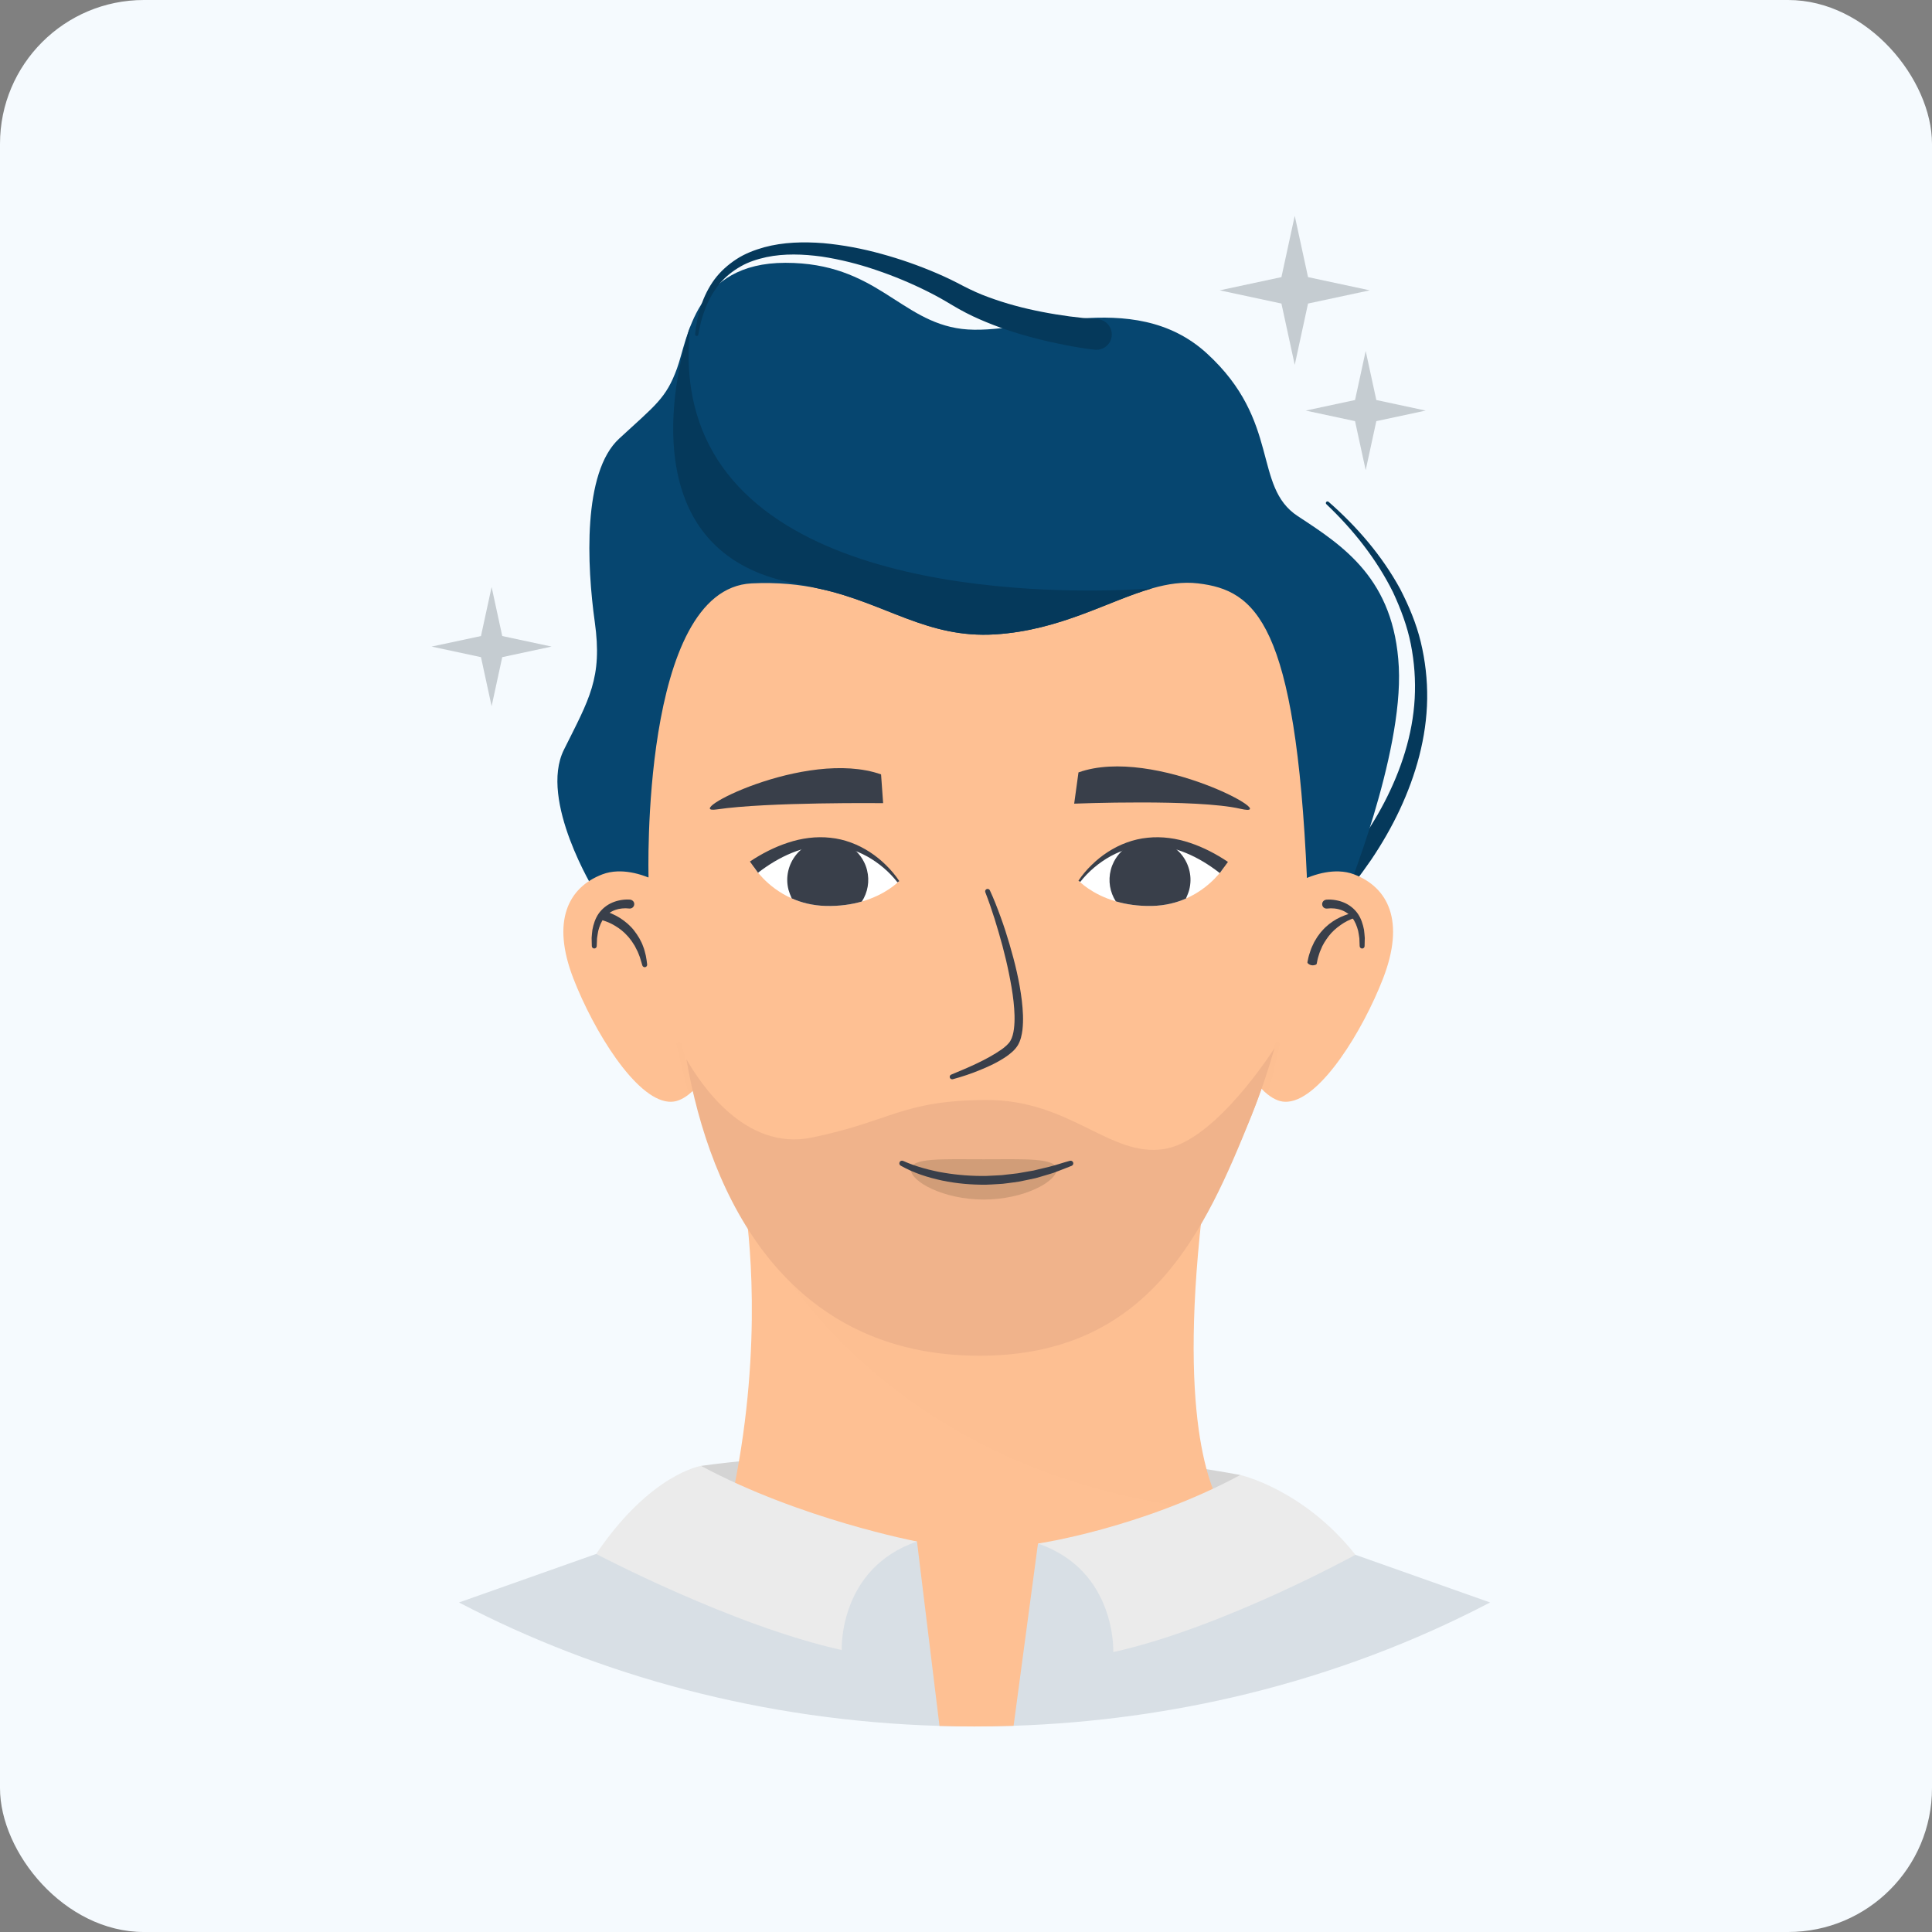 <svg xmlns="http://www.w3.org/2000/svg" width="188" height="188" viewBox="0 0 188 188" fill="none"><rect x="0" y="0" width="188" height="188" fill="#808080" stroke="none"/><rect width="188" height="188" rx="14" fill="#F5FAFE"></rect><g clip-path="url(#clip0_764_4361)"><path d="M128.44 86.565C128.729 86.295 129.049 85.964 129.344 85.646C129.645 85.325 129.939 84.994 130.228 84.659C130.808 83.989 131.353 83.289 131.888 82.58C132.938 81.151 133.891 79.646 134.709 78.075C136.339 74.935 137.467 71.504 137.662 67.97C137.76 66.207 137.631 64.433 137.287 62.692C136.945 60.948 136.312 59.271 135.562 57.648C133.973 54.437 131.698 51.559 129.066 49.062C129.002 49.002 129 48.901 129.061 48.84C129.119 48.778 129.217 48.775 129.281 48.83C132.034 51.236 134.469 54.056 136.245 57.305C137.089 58.945 137.82 60.664 138.253 62.475C138.688 64.282 138.902 66.147 138.876 68.014C138.822 71.758 137.779 75.434 136.202 78.802C135.409 80.49 134.475 82.109 133.432 83.656C132.902 84.423 132.359 85.183 131.776 85.916C131.483 86.282 131.188 86.645 130.88 87.002C130.567 87.363 130.269 87.703 129.908 88.07C129.501 88.485 128.834 88.492 128.416 88.087C127.998 87.682 127.991 87.018 128.399 86.604C128.407 86.594 128.418 86.586 128.428 86.577L128.44 86.565Z" fill="#05395B"></path><path d="M57.877 86.73C57.877 86.73 52.418 77.891 54.873 72.958C57.327 68.027 58.642 65.99 57.877 60.522C57.112 55.055 56.68 45.973 60.242 42.689C63.803 39.404 64.816 38.76 65.875 35.865C66.934 32.97 67.581 25.574 76.431 25.574C85.281 25.574 87.548 31.257 93.592 32.007C99.636 32.757 110.213 27.774 117.443 34.393C124.674 41.011 121.868 47.336 126.294 50.231C130.718 53.127 135.684 56.343 136.116 64.919C136.547 73.495 130.892 87.318 130.892 87.318H126.402C126.402 87.318 121.173 46.052 96.429 46.052C71.685 46.052 64.92 87.962 64.92 87.962L57.877 86.73Z" fill="#064670"></path><path d="M127.683 77.272C127.683 60.128 114.932 46.018 98.568 44.262C97.433 44.139 96.282 44.076 95.115 44.076C91.205 44.076 87.456 44.78 83.983 46.068C83.979 46.068 83.977 46.068 83.972 46.071C71.473 50.707 62.547 62.926 62.547 77.27C62.547 77.549 62.55 77.827 62.559 78.104H62.557C62.557 78.104 62.559 78.216 62.568 78.433C62.569 78.505 62.573 78.589 62.578 78.683C62.798 84.364 65.496 131.901 95.307 131.901C109.31 131.901 117.257 119.774 121.766 108.559C127.501 94.299 127.681 78.104 127.681 78.104H127.669C127.678 77.829 127.683 77.552 127.683 77.272Z" fill="#FEC093"></path><path d="M96.321 86.635C96.716 87.484 97.052 88.356 97.37 89.23C97.69 90.105 97.975 90.991 98.237 91.886C98.761 93.674 99.208 95.49 99.432 97.362C99.538 98.298 99.605 99.248 99.492 100.228C99.427 100.717 99.329 101.217 99.046 101.709C98.737 102.204 98.335 102.51 97.936 102.799C97.126 103.354 96.264 103.755 95.391 104.112C94.517 104.473 93.63 104.771 92.717 105.017C92.59 105.052 92.457 104.976 92.423 104.85C92.39 104.734 92.452 104.613 92.562 104.568L92.569 104.565C94.263 103.863 95.999 103.135 97.454 102.127C97.805 101.876 98.144 101.584 98.319 101.284C98.505 100.971 98.61 100.547 98.665 100.122C98.773 99.261 98.723 98.351 98.627 97.453C98.529 96.551 98.367 95.65 98.185 94.752C98.004 93.854 97.793 92.96 97.556 92.072C97.074 90.299 96.544 88.53 95.879 86.822V86.82C95.831 86.697 95.893 86.56 96.017 86.513C96.135 86.47 96.268 86.525 96.321 86.635Z" fill="#393F4A"></path><path d="M104.945 75.162L104.527 78.202C104.527 78.202 116.461 77.724 120.703 78.702C125.208 79.744 112.315 72.524 104.945 75.162Z" fill="#393F4A"></path><path d="M85.735 75.354L85.936 78.154C85.936 78.154 74.68 78.031 69.764 78.762C66.027 79.315 78.349 72.765 85.735 75.354Z" fill="#393F4A"></path><path d="M119.09 84.415C119.09 84.415 117.886 86.349 115.4 87.437C114.478 87.842 113.377 88.127 112.098 88.154C110.721 88.183 109.546 87.994 108.575 87.709C106.205 87.013 105.027 85.758 105.027 85.758C105.027 85.758 107.134 82.832 110.281 82.052C110.839 81.913 111.431 81.843 112.052 81.865C112.519 81.884 112.973 81.932 113.412 82C116.78 82.549 119.09 84.415 119.09 84.415Z" fill="white"></path><path d="M115.717 86.605C115.66 86.821 115.521 87.171 115.402 87.437C114.481 87.842 113.38 88.127 112.101 88.155C110.723 88.184 109.549 87.994 108.577 87.709C108.013 86.826 107.807 85.726 108.093 84.634C108.163 84.358 108.265 84.098 108.39 83.854C108.438 83.761 108.488 83.669 108.543 83.582C108.959 82.904 109.573 82.375 110.285 82.053C110.844 81.915 111.435 81.845 112.056 81.867C112.524 81.886 112.978 81.934 113.416 82.002C113.953 82.223 114.417 82.552 114.797 82.955C114.864 83.029 114.933 83.107 114.995 83.186C115.732 84.117 116.042 85.371 115.717 86.605Z" fill="#393F4A"></path><path d="M104.941 85.701C105.316 85.136 105.753 84.628 106.236 84.159C106.718 83.689 107.246 83.26 107.82 82.893C108.962 82.157 110.289 81.65 111.679 81.518C113.066 81.371 114.483 81.574 115.797 82.018C117.117 82.456 118.35 83.106 119.49 83.87L118.696 84.958C117.687 84.172 116.596 83.494 115.425 83.011C114.26 82.521 113.001 82.249 111.734 82.29C110.466 82.319 109.209 82.693 108.076 83.313C106.948 83.935 105.922 84.796 105.119 85.815L104.941 85.701Z" fill="#393F4A"></path><path d="M73.363 84.376C73.363 84.376 74.557 86.316 77.038 87.418C77.958 87.828 79.055 88.12 80.336 88.154C81.713 88.192 82.888 88.007 83.863 87.727C86.237 87.046 87.421 85.797 87.421 85.797C87.421 85.797 85.329 82.861 82.188 82.063C81.629 81.922 81.038 81.848 80.418 81.869C79.951 81.886 79.497 81.93 79.057 81.997C75.683 82.523 73.363 84.376 73.363 84.376Z" fill="white"></path><path d="M76.728 86.584C76.784 86.799 76.921 87.151 77.04 87.418C77.96 87.828 79.057 88.12 80.338 88.154C81.715 88.192 82.89 88.007 83.865 87.727C84.434 86.847 84.645 85.747 84.367 84.656C84.298 84.379 84.198 84.118 84.074 83.874C84.026 83.781 83.978 83.689 83.923 83.6C83.51 82.921 82.9 82.388 82.19 82.061C81.631 81.92 81.039 81.846 80.42 81.867C79.953 81.884 79.499 81.928 79.058 81.995C78.522 82.213 78.054 82.54 77.672 82.941C77.606 83.014 77.537 83.091 77.475 83.17C76.727 84.096 76.41 85.348 76.728 86.584Z" fill="#393F4A"></path><path d="M87.508 85.739C87.136 85.172 86.701 84.663 86.222 84.19C85.742 83.717 85.217 83.287 84.645 82.916C83.507 82.173 82.183 81.659 80.795 81.521C79.409 81.367 77.99 81.563 76.675 82.001C75.353 82.431 74.114 83.075 72.973 83.833L73.76 84.926C74.773 84.146 75.868 83.475 77.041 82.998C78.21 82.515 79.469 82.248 80.736 82.298C82.004 82.334 83.259 82.715 84.387 83.34C85.511 83.968 86.535 84.834 87.331 85.857L87.508 85.739Z" fill="#393F4A"></path><g opacity="0.15"><g opacity="0.15"><g opacity="0.15"><path opacity="0.15" d="M85.2 88.88C84.32 89.114 83.434 89.268 82.535 89.37C81.637 89.473 80.733 89.522 79.825 89.509C78.917 89.485 78.007 89.413 77.11 89.237C76.214 89.054 75.332 88.773 74.519 88.347C74.419 88.296 74.381 88.173 74.434 88.076C74.483 87.987 74.587 87.948 74.68 87.98L74.687 87.982C75.513 88.269 76.362 88.45 77.223 88.583C78.088 88.699 78.962 88.755 79.839 88.774C80.716 88.793 81.598 88.761 82.478 88.713C83.357 88.656 84.244 88.59 85.12 88.487H85.126C85.238 88.474 85.338 88.554 85.352 88.665C85.36 88.762 85.295 88.855 85.2 88.88Z" fill="#59221A"></path></g></g></g><g opacity="0.15"><g opacity="0.15"><g opacity="0.15"><path opacity="0.15" d="M107.155 88.66C107.983 88.747 108.826 88.803 109.66 88.849C110.496 88.887 111.33 88.912 112.162 88.888C112.992 88.865 113.819 88.806 114.638 88.692C115.451 88.562 116.256 88.386 117.037 88.113L117.044 88.111C117.148 88.074 117.265 88.13 117.303 88.234C117.338 88.33 117.295 88.432 117.209 88.478C116.442 88.89 115.606 89.167 114.757 89.346C113.905 89.52 113.042 89.596 112.181 89.623C111.319 89.64 110.46 89.599 109.608 89.507C108.755 89.415 107.913 89.271 107.077 89.052C106.969 89.023 106.904 88.914 106.933 88.806C106.959 88.709 107.053 88.648 107.151 88.658L107.155 88.66Z" fill="#59221A"></path></g></g></g><path d="M127.177 85.456C126.076 60.631 122.193 57.432 116.577 56.768C115.104 56.595 113.635 56.816 112.117 57.249C107.856 58.462 103.196 61.333 96.83 61.731C90.214 62.141 86.197 58.696 79.802 57.301C79.798 57.301 79.795 57.301 79.795 57.301C77.845 56.875 75.673 56.643 73.14 56.768C62.297 57.302 63.109 85.374 63.109 85.374C57.697 80.977 63.803 55.272 64.919 50.34C65.084 49.613 65.636 48.844 66.475 48.064C67.423 47.182 68.738 46.287 70.282 45.414C76.633 41.828 86.847 38.652 91.213 38.652C97.582 38.652 114.634 42.19 118.82 44.975C123.008 47.766 131.077 60.32 131.869 68.885C132.664 77.448 127.177 85.456 127.177 85.456Z" fill="#064670"></path><path d="M106.507 34.031C105.495 33.911 104.571 33.754 103.617 33.569C102.671 33.382 101.732 33.175 100.798 32.932C98.933 32.454 97.089 31.846 95.303 31.061C94.407 30.674 93.535 30.215 92.686 29.709C92.46 29.581 92.292 29.475 92.096 29.358C91.907 29.241 91.707 29.134 91.513 29.023C91.119 28.804 90.72 28.591 90.313 28.389C88.689 27.573 86.996 26.864 85.264 26.28C83.534 25.687 81.756 25.241 79.959 24.968C78.164 24.724 76.329 24.654 74.576 25.021C73.707 25.216 72.846 25.479 72.077 25.923C71.31 26.362 70.603 26.917 70.029 27.602C68.887 28.982 68.246 30.755 67.952 32.563C67.938 32.649 67.857 32.709 67.771 32.695C67.689 32.683 67.63 32.606 67.637 32.524C67.826 30.666 68.365 28.777 69.515 27.202C70.094 26.42 70.834 25.76 71.654 25.224C72.478 24.683 73.405 24.334 74.342 24.066C76.233 23.552 78.195 23.514 80.109 23.66C82.023 23.834 83.911 24.192 85.753 24.701C87.596 25.204 89.4 25.836 91.162 26.592C91.604 26.78 92.041 26.982 92.478 27.19C92.694 27.299 92.913 27.4 93.129 27.515C93.341 27.624 93.575 27.754 93.762 27.844C94.543 28.246 95.349 28.615 96.19 28.917C97.863 29.537 99.614 30.005 101.393 30.348C102.282 30.524 103.18 30.666 104.078 30.789C104.968 30.907 105.899 31.004 106.746 31.054L106.772 31.055C107.601 31.103 108.234 31.81 108.184 32.633C108.136 33.457 107.424 34.085 106.595 34.036C106.569 34.038 106.537 34.034 106.507 34.031Z" fill="#05395B"></path><path d="M112.117 57.249C107.856 58.462 103.196 61.333 96.83 61.731C90.213 62.141 86.197 58.696 79.802 57.301C79.798 57.301 79.795 57.301 79.795 57.301C79.028 57.103 78.225 56.927 77.386 56.768C71.004 55.584 67.868 52.083 66.477 48.064C63.956 40.789 67.149 31.82 67.149 31.82C66.551 37.508 67.829 41.947 70.284 45.414C80.667 60.059 112.117 57.249 112.117 57.249Z" fill="#05395B"></path><path d="M68.215 142.643C68.215 142.643 94.911 138.764 120.697 143.529C120.697 143.529 118.874 154.517 94.979 154.517C71.085 154.517 68.215 142.643 68.215 142.643Z" fill="#D4D4D4"></path><path d="M144.999 155.934C137.679 159.763 129.728 162.78 121.311 164.84C114.059 166.609 106.468 167.673 98.633 167.934C97.375 167.975 96.107 167.998 94.831 167.998C93.69 167.998 92.551 167.982 91.423 167.946C74.345 167.437 58.391 163.118 44.664 155.934L74.126 145.51H115.547L144.999 155.934Z" fill="#D8DFE5"></path><path d="M120.022 148.158L95.142 150.833L70.852 147.424C74.232 132.986 73.058 121.238 72.525 117.467C72.499 117.289 72.475 117.129 72.454 116.987C72.373 116.466 72.32 116.193 72.32 116.193C72.463 116.314 72.604 116.433 72.745 116.551C105.887 144.37 117.432 114.377 117.432 114.377C114.418 136.631 117.454 144.553 119.107 147.087C119.635 147.899 120.022 148.158 120.022 148.158Z" fill="#FEC093"></path><g opacity="0.15"><g opacity="0.15"><path opacity="0.15" d="M119.109 147.087C85.217 143.984 73.906 120.622 72.527 117.467C72.427 117.238 72.379 117.115 72.379 117.115C72.405 117.072 72.43 117.03 72.456 116.987C72.547 116.838 72.644 116.693 72.747 116.551C105.889 144.37 117.434 114.377 117.434 114.377C114.42 136.631 117.456 144.553 119.109 147.087Z" fill="#59221A"></path></g></g><path d="M68.218 142.643C68.218 142.643 63.293 143.399 58.016 151.21C58.016 151.21 71.249 158.199 81.907 160.563C81.907 160.563 81.573 152.623 89.234 150.002C89.234 150.002 77.897 147.844 68.218 142.643Z" fill="#EBEBEB"></path><path d="M120.698 143.529C120.698 143.529 126.857 144.923 131.897 151.296C131.897 151.296 118.99 158.398 108.331 160.762C108.331 160.762 108.664 152.821 101.004 150.201C101.006 150.203 111.018 148.73 120.698 143.529Z" fill="#EBEBEB"></path><path d="M101.188 148.82L98.631 167.937C97.372 167.977 96.105 168 94.829 168C93.687 168 92.549 167.984 91.421 167.948L89.07 148.689C92.965 143.952 101.188 148.82 101.188 148.82Z" fill="#FEC093"></path><path d="M67.65 105.913C67.451 106.13 67.241 106.323 67.031 106.487C66.711 106.745 66.378 106.941 66.039 107.069C65.722 107.192 65.389 107.233 65.05 107.204C61.823 106.924 57.756 100.27 55.799 95.227C53.634 89.651 55.276 86.359 58.611 85.083C59.061 84.911 59.555 84.815 60.079 84.796C63.439 84.677 68.023 87.615 69.898 92.44C71.695 97.077 70.142 103.24 67.65 105.913Z" fill="#FEC093"></path><path d="M61.195 88.405C61.011 88.379 60.757 88.374 60.536 88.4C60.423 88.41 60.311 88.433 60.2 88.451C60.093 88.484 59.978 88.502 59.874 88.545C59.45 88.694 59.078 88.955 58.793 89.309C58.511 89.667 58.339 90.115 58.215 90.578C58.167 90.815 58.134 91.058 58.098 91.3L58.067 92.045L58.066 92.069C58.06 92.2 57.949 92.301 57.818 92.296C57.691 92.291 57.593 92.189 57.589 92.064L57.57 91.268C57.591 91.001 57.61 90.733 57.648 90.465C57.753 89.932 57.918 89.391 58.246 88.911C58.576 88.438 59.053 88.053 59.589 87.826C59.721 87.763 59.862 87.729 60 87.679C60.139 87.645 60.28 87.608 60.423 87.585C60.707 87.539 60.968 87.519 61.288 87.539C61.494 87.553 61.68 87.698 61.713 87.901C61.759 88.19 61.525 88.429 61.25 88.409C61.242 88.409 61.233 88.407 61.224 88.405H61.195Z" fill="#393F4A"></path><path d="M58.6 88.83C58.725 88.659 58.813 88.647 58.887 88.676C58.963 88.698 59.038 88.721 59.111 88.746C59.258 88.794 59.4 88.854 59.542 88.912C59.822 89.037 60.094 89.178 60.354 89.343C60.865 89.677 61.339 90.077 61.711 90.56C62.08 91.04 62.402 91.563 62.594 92.128C62.713 92.403 62.763 92.699 62.842 92.981C62.906 93.267 62.933 93.56 62.973 93.848C62.99 93.978 62.899 94.098 62.768 94.115C62.651 94.13 62.545 94.06 62.508 93.952L62.498 93.922C62.414 93.66 62.35 93.396 62.264 93.139C62.158 92.892 62.086 92.63 61.948 92.4L61.769 92.045L61.554 91.712C61.487 91.597 61.406 91.495 61.324 91.392C61.241 91.291 61.169 91.18 61.074 91.09C60.729 90.699 60.319 90.367 59.872 90.101C59.651 89.964 59.419 89.846 59.179 89.744C59.059 89.696 58.939 89.647 58.817 89.609C58.756 89.587 58.694 89.571 58.634 89.554C58.572 89.541 58.523 89.498 58.509 89.298L58.5 89.161C58.497 89.038 58.533 88.922 58.6 88.83Z" fill="#393F4A"></path><g opacity="0.15"><g opacity="0.15"><path opacity="0.15" d="M67.651 105.913C67.451 106.13 67.241 106.323 67.032 106.487C66.863 105.911 66.708 105.33 66.559 104.751C66.296 103.715 66.052 102.68 65.826 101.634C65.797 101.504 65.879 101.38 66.01 101.351C66.134 101.325 66.258 101.4 66.292 101.522V101.525C66.578 102.545 66.882 103.563 67.205 104.57C67.355 105.028 67.501 105.472 67.651 105.913Z" fill="#59221A"></path></g></g><path d="M134.578 95.228C132.621 100.27 128.551 106.924 125.327 107.204C124.984 107.233 124.654 107.192 124.334 107.069C123.996 106.94 123.666 106.745 123.346 106.487C123.133 106.323 122.928 106.132 122.727 105.913C120.232 103.24 118.679 97.078 120.479 92.442C122.354 87.617 126.934 84.679 130.298 84.798C130.821 84.817 131.316 84.911 131.766 85.085C135.102 86.361 136.744 89.651 134.578 95.228Z" fill="#FEC093"></path><path d="M129.065 87.545C129.395 87.521 129.662 87.542 129.952 87.59C130.095 87.612 130.236 87.649 130.375 87.683C130.513 87.733 130.654 87.767 130.786 87.83C131.325 88.058 131.801 88.442 132.129 88.915C132.458 89.393 132.621 89.935 132.728 90.469C132.764 90.737 132.785 91.006 132.805 91.272L132.786 92.068C132.783 92.2 132.674 92.302 132.542 92.3C132.415 92.297 132.315 92.198 132.308 92.073L132.306 92.047L132.277 91.303C132.243 91.06 132.208 90.818 132.16 90.58C132.037 90.116 131.865 89.668 131.583 89.311C131.297 88.958 130.926 88.696 130.501 88.548C130.398 88.505 130.283 88.486 130.176 88.454C130.064 88.435 129.952 88.411 129.839 88.403C129.619 88.377 129.366 88.382 129.18 88.408L129.161 88.411C128.986 88.435 128.804 88.362 128.718 88.208C128.553 87.914 128.74 87.591 129.036 87.55C129.046 87.547 129.055 87.547 129.065 87.545Z" fill="#393F4A"></path><path d="M124.017 102.008C123.383 104.203 122.642 106.416 121.77 108.584C117.261 119.797 111.852 131.926 95.31 131.926C76.551 131.926 69.094 116.48 66.793 103.075C68.122 105.371 72.436 112.053 79.024 110.691C86.795 109.082 87.733 107.086 95.932 107.038C104.131 106.99 107.983 112.618 113.255 111.815C117.698 111.137 122.594 104.168 124.017 102.008Z" fill="#F0B38B"></path><path d="M127.402 93.845C127.225 93.745 127.209 93.664 127.23 93.593L127.276 93.374C127.312 93.229 127.331 93.08 127.381 92.938C127.482 92.655 127.55 92.361 127.687 92.088L127.88 91.676L128.115 91.285C128.189 91.152 128.282 91.032 128.375 90.911C128.469 90.791 128.554 90.665 128.664 90.559C129.063 90.098 129.553 89.724 130.074 89.427C130.609 89.14 131.155 88.919 131.774 88.831C131.905 88.812 132.025 88.902 132.044 89.03C132.062 89.145 131.991 89.254 131.884 89.29L131.86 89.299C131.374 89.463 130.87 89.705 130.444 90.018C130.008 90.322 129.615 90.677 129.295 91.09C128.984 91.507 128.693 91.944 128.514 92.438C128.396 92.672 128.342 92.933 128.256 93.181C128.213 93.306 128.2 93.439 128.17 93.567L128.131 93.762C128.122 93.828 128.077 93.885 127.871 93.922L127.847 93.927C127.691 93.951 127.532 93.921 127.402 93.845Z" fill="#393F4A"></path><g opacity="0.15"><g opacity="0.15"><path opacity="0.15" d="M124.551 101.633C124.326 102.679 124.082 103.715 123.818 104.751C123.669 105.33 123.514 105.91 123.346 106.486C123.132 106.322 122.928 106.131 122.727 105.912C122.876 105.471 123.021 105.027 123.17 104.568C123.493 103.56 123.798 102.544 124.083 101.522V101.519C124.118 101.399 124.238 101.324 124.365 101.348C124.494 101.377 124.575 101.504 124.551 101.633Z" fill="#59221A"></path></g></g><g opacity="0.15"><g opacity="0.15"><g opacity="0.15"><path opacity="0.15" d="M100.525 120.096C99.703 119.952 98.867 119.839 98.038 119.739C97.208 119.645 96.377 119.564 95.545 119.532C94.714 119.501 93.886 119.503 93.06 119.563C92.24 119.638 91.425 119.759 90.627 119.98L90.62 119.981C90.512 120.01 90.4 119.949 90.371 119.841C90.343 119.744 90.393 119.645 90.483 119.604C91.277 119.243 92.13 119.023 92.99 118.902C93.851 118.786 94.718 118.769 95.578 118.798C96.439 118.837 97.292 118.936 98.136 119.086C98.981 119.237 99.811 119.435 100.63 119.708C100.736 119.744 100.793 119.858 100.757 119.964C100.724 120.06 100.626 120.116 100.53 120.099L100.525 120.096Z" fill="#59221A"></path></g></g></g><path d="M102.812 113.807C102.812 114.979 99.638 116.726 95.722 116.726C91.807 116.726 88.633 114.979 88.633 113.807C88.633 112.635 91.78 112.808 95.695 112.808C99.612 112.808 102.812 112.635 102.812 113.807Z" fill="#D19D78"></path><path d="M87.905 112.975C88.508 113.248 89.172 113.479 89.831 113.665C90.164 113.752 90.493 113.851 90.832 113.918L91.335 114.029C91.504 114.061 91.674 114.089 91.844 114.118C93.201 114.347 94.578 114.449 95.956 114.429C96.3 114.417 96.644 114.394 96.987 114.379C97.159 114.369 97.331 114.365 97.503 114.35L98.017 114.289C98.36 114.248 98.704 114.219 99.046 114.171L100.065 113.99L100.576 113.903L101.08 113.78L102.091 113.54C102.763 113.371 103.42 113.142 104.093 112.96L104.113 112.955C104.253 112.917 104.395 112.999 104.433 113.137C104.467 113.265 104.4 113.397 104.28 113.445C103.952 113.578 103.621 113.706 103.288 113.833L102.789 114.024C102.622 114.089 102.457 114.154 102.285 114.201L101.261 114.504L100.746 114.651L100.222 114.762L99.173 114.979C98.82 115.037 98.465 115.078 98.11 115.126L97.577 115.192C97.398 115.209 97.22 115.214 97.041 115.226C96.683 115.245 96.326 115.274 95.968 115.281C94.534 115.296 93.096 115.172 91.693 114.88C90.287 114.582 88.921 114.147 87.644 113.428C87.518 113.358 87.475 113.199 87.546 113.074C87.613 112.956 87.759 112.912 87.879 112.967L87.905 112.975Z" fill="#393F4A"></path><path d="M124.694 26.966L125.989 21L127.283 26.966L133.29 28.252L127.283 29.538L125.989 35.505L124.694 29.538L118.688 28.252L124.694 26.966Z" fill="#C5CCD1"></path><path d="M131.857 38.925L132.893 34.154L133.928 38.925L138.73 39.953L133.928 40.981L132.893 45.75L131.857 40.981L127.055 39.953L131.857 38.925Z" fill="#C5CCD1"></path><path d="M46.803 61.892L47.838 57.121L48.873 61.892L53.674 62.918L48.873 63.946L47.838 68.717L46.803 63.946L42 62.918L46.803 61.892Z" fill="#C5CCD1"></path></g><defs><clipPath id="clip0_764_4361"><rect width="103" height="147" fill="white" transform="translate(42 21)"></rect></clipPath></defs></svg>